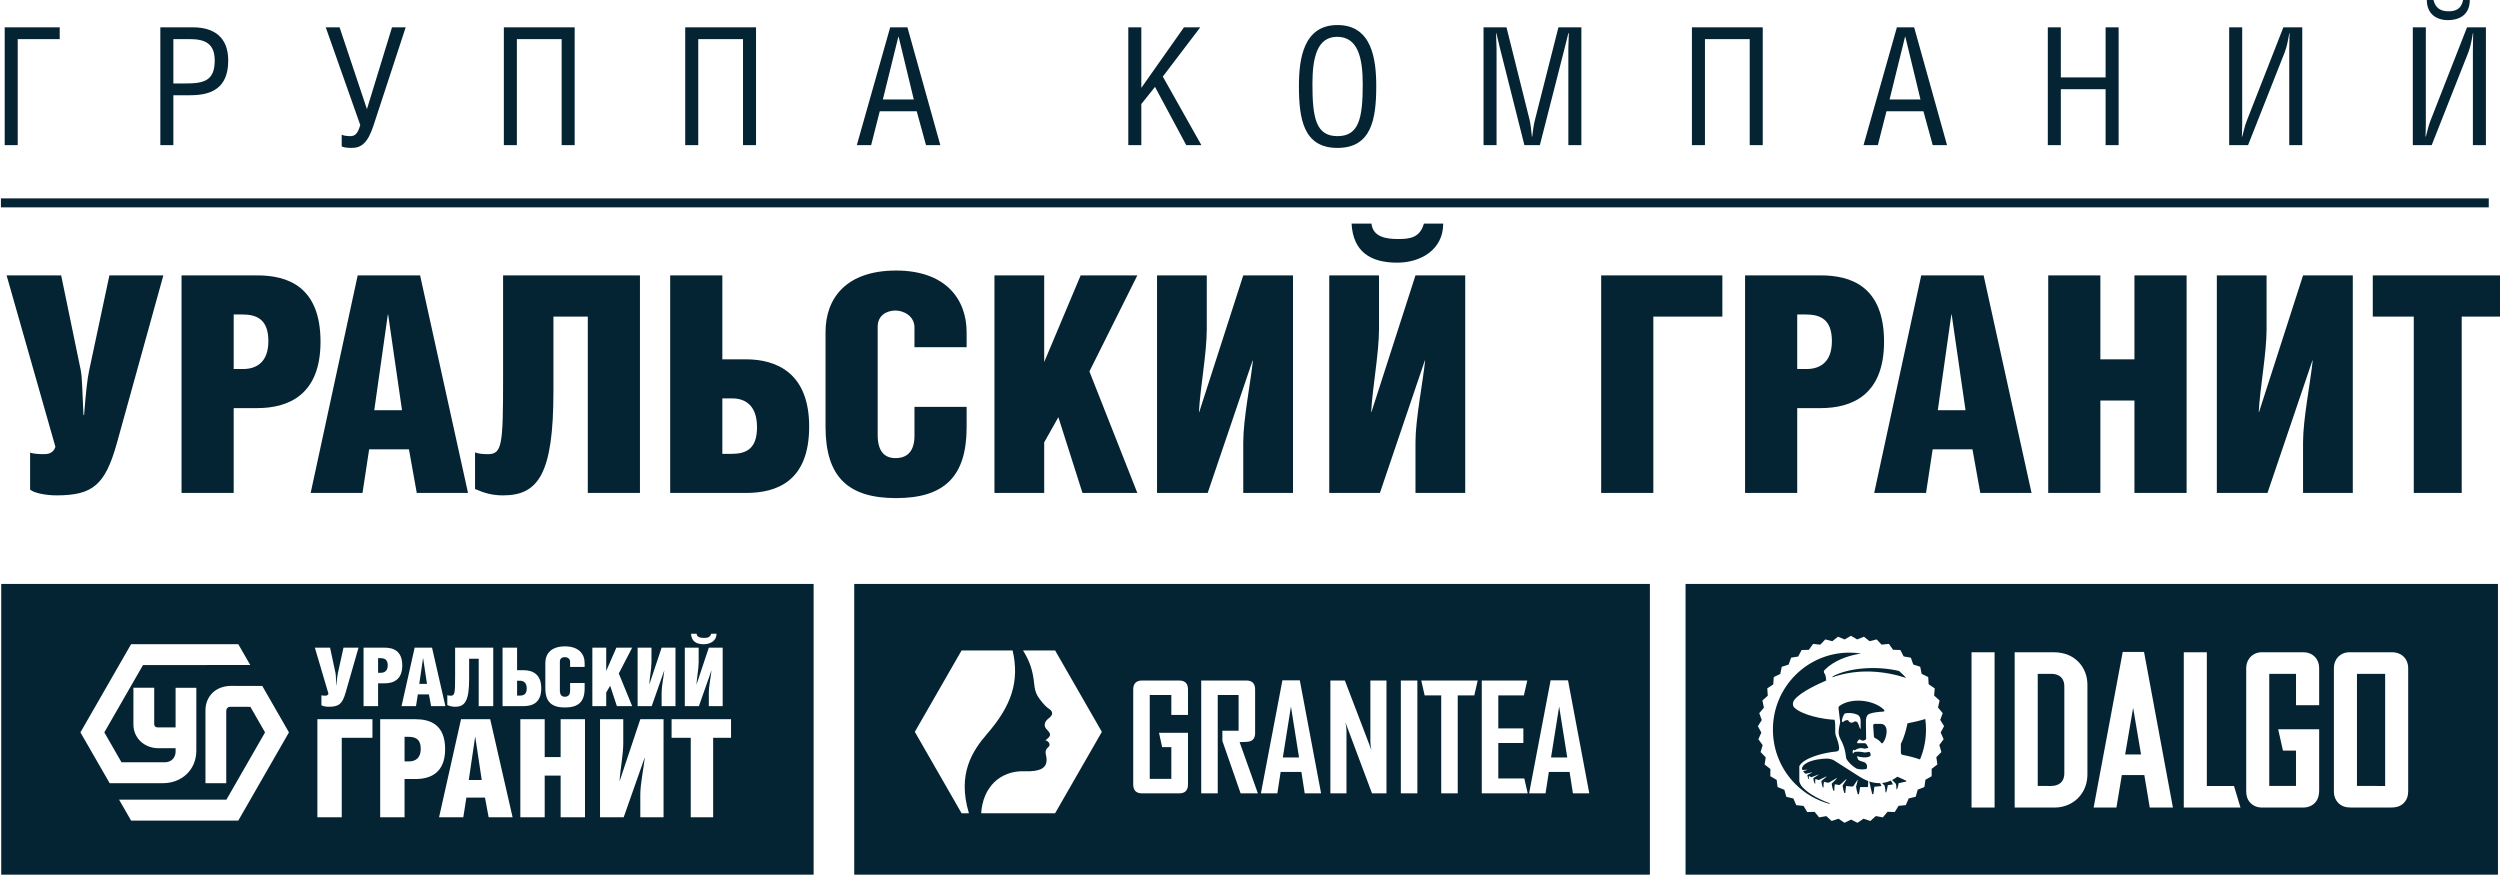 <?xml version="1.0" encoding="UTF-8"?> <svg xmlns="http://www.w3.org/2000/svg" width="385" height="135" viewBox="0 0 385 135" fill="none"> <path d="M0.723 4.208V22.351H2.729V6.023H9.197V4.208H0.723ZM26.698 6.023H29.23C31.637 6.023 33.066 6.753 33.066 9.323C33.066 12.423 31.411 12.851 28.653 12.851H26.698V6.023V6.023ZM26.698 14.666H29.33C32.589 14.666 35.147 13.557 35.147 9.323C35.147 5.745 32.991 4.208 29.706 4.208H24.692V22.351H26.698V14.666ZM50.165 4.208L55.48 19.252C55.079 20.638 54.653 20.965 53.95 20.965C53.499 20.965 52.948 20.915 52.622 20.739V22.553C52.898 22.679 53.349 22.78 54.151 22.78C55.605 22.78 56.633 22.049 57.511 19.352L62.475 4.208H60.369L56.508 16.808L52.296 4.208H50.165V4.208ZM77.593 4.208V22.351H79.599V6.023H86.493V22.351H88.499V4.208H77.593V4.208ZM105.523 4.208V22.351H107.529V6.023H114.423V22.351H116.429V4.208H105.523ZM131.949 22.351H134.155L135.484 17.135H141.175L142.604 22.351H144.81L139.746 4.208H137.088L131.949 22.351V22.351ZM140.723 15.321H135.96L138.342 5.67H138.392L140.723 15.321V15.321ZM175.764 4.208H173.758V22.351H175.764V16.026L177.87 13.381L182.683 22.351H185.015L179.073 11.793L184.839 4.208H182.332L175.764 13.531V4.208V4.208ZM205.975 22.78C211.24 22.78 211.942 18.269 211.942 13.255C211.942 9.097 211.265 3.856 205.975 3.856C200.71 3.856 200.034 9.097 200.034 13.255C200.034 18.269 200.71 22.78 205.975 22.78ZM209.861 12.952C209.861 18.193 209.284 20.965 205.975 20.965C202.666 20.965 202.114 18.194 202.114 12.927C202.114 8.87 202.841 5.67 205.925 5.67C209.109 5.67 209.861 8.895 209.861 12.952ZM228.465 4.208V22.351H230.47V7.459C230.47 6.678 230.395 6.073 230.395 5.115H230.445C230.671 6.098 230.821 6.703 230.972 7.333L234.757 22.351H237.139L240.925 7.534C241.1 6.804 241.276 6.174 241.526 5.115H241.602C241.602 5.796 241.526 6.627 241.526 7.408V22.351H243.532V4.208H239.997L236.412 18.345C236.136 19.378 236.086 20.134 235.961 21.041H235.911C235.81 19.882 235.71 19.126 235.535 18.37L232 4.208H228.465V4.208ZM260.556 4.208V22.351H262.562V6.023H269.456V22.351H271.462V4.208H260.556V4.208ZM286.982 22.351H289.188L290.517 17.135H296.208L297.637 22.351H299.843L294.779 4.208H292.121L286.982 22.351V22.351ZM295.756 15.321H290.993L293.375 5.67H293.425L295.756 15.321V15.321ZM317.369 4.208H315.363V22.351H317.369V13.733H324.263V22.351H326.268V4.208H324.263V11.919H317.369V4.208V4.208ZM343.293 4.208V22.351H346.201L351.842 8.064C352.168 7.232 352.368 6.199 352.544 5.115H352.594C352.569 6.023 352.544 6.955 352.544 7.887V22.351H354.549V4.208H351.641L346.025 18.546C345.624 19.554 345.549 20.209 345.298 21.041H345.248C345.273 20.386 345.298 19.68 345.298 19.025V4.208H343.293V4.208ZM371.573 4.208V22.351H374.482L380.123 8.064C380.448 7.232 380.649 6.199 380.824 5.115H380.874C380.85 6.023 380.824 6.955 380.824 7.887V22.351H382.83V4.208H379.922L374.306 18.546C373.905 19.554 373.83 20.209 373.579 21.041H373.529C373.554 20.386 373.579 19.68 373.579 19.025V4.208H371.573V4.208ZM373.729 0C373.729 2.142 375.209 3.099 376.964 3.099C378.894 3.099 380.348 2.167 380.348 0H379.32C379.044 1.31 378.292 1.739 377.064 1.739C375.885 1.739 375.058 1.26 374.758 0H373.729V0Z" fill="#052433"></path> <path d="M1.016 42.409L8.537 68.822C8.166 69.895 7.283 69.941 6.634 69.941C5.844 69.941 5.008 69.848 4.637 69.708V75.401C5.287 75.961 7.191 76.288 8.677 76.288C14.294 76.288 16.198 74.701 18.008 68.215L25.158 42.409H16.848L13.737 57.015C13.459 58.275 13.226 60.375 12.948 63.922H12.855C12.669 60.422 12.669 58.228 12.437 57.015L9.419 42.409H1.016V42.409ZM35.989 62.849H39.61C44.346 62.849 49.36 60.889 49.36 52.629C49.36 44.089 44.253 42.409 39.61 42.409H27.957V75.915H35.989V62.849ZM35.989 48.429H37.289C39.61 48.429 41.328 49.222 41.328 52.536C41.328 55.849 39.425 56.829 37.428 56.829H35.989V48.429V48.429ZM55.084 42.409L47.841 75.915H55.827L56.848 69.195H62.977L64.183 75.915H72.076L64.695 42.409H55.084V42.409ZM57.637 63.175L59.727 48.429H59.773L61.909 63.175H57.637ZM77.475 42.409V58.228C77.475 68.588 77.336 69.941 75.108 69.941C74.318 69.941 73.529 69.848 73.157 69.661V75.308C74.551 75.915 75.758 76.288 77.475 76.288C82.907 76.288 85.229 72.975 85.229 60.282V48.756H90.521V75.915H98.553V42.409H77.475V42.409ZM111.241 42.409H103.209V75.915H114.862C119.505 75.915 124.612 74.234 124.612 65.695C124.612 57.435 119.598 55.335 114.862 55.335H111.241V42.409V42.409ZM111.241 61.355H112.773C114.769 61.355 116.58 62.428 116.58 65.788C116.58 69.102 114.955 69.895 112.634 69.895H111.241V61.355V61.355ZM140.828 62.662V67.095C140.828 69.615 139.621 70.548 137.904 70.548C136.232 70.548 135.164 69.522 135.164 67.001V50.296C135.164 48.569 136.557 47.823 137.904 47.823C139.157 47.823 140.828 48.662 140.828 50.436V53.469H148.86V51.182C148.86 45.956 145.517 41.663 137.996 41.663C130.382 41.663 127.133 45.862 127.133 51.136V65.742C127.133 73.441 130.614 76.708 137.996 76.708C145.425 76.708 148.86 73.395 148.86 65.788V62.662H140.828ZM160.806 42.409H153.145V75.915H160.806V68.122L162.988 64.248L166.702 75.915H175.152L167.769 57.202L175.152 42.409H166.423L160.806 55.755V42.409V42.409ZM178.182 42.409V75.915H185.982L192.9 55.522H192.947C192.575 59.069 191.461 64.528 191.461 68.122V75.915H199.121V42.409H191.461L184.682 63.455H184.636C184.822 59.769 185.843 54.402 185.843 50.716V42.409H178.182V42.409ZM208.141 34.43C208.374 38.77 211.066 40.45 215.152 40.45C218.819 40.45 222.255 38.443 222.255 34.43H219.284C218.68 36.53 217.288 36.81 215.337 36.81C213.619 36.81 211.437 36.576 211.205 34.43H208.141V34.43ZM204.705 42.409V75.915H212.505L219.423 55.522H219.47C219.098 59.069 217.984 64.528 217.984 68.122V75.915H225.644V42.409H217.984L211.205 63.455H211.159C211.345 59.769 212.366 54.402 212.366 50.716V42.409H204.705V42.409ZM246.58 42.409V75.915H254.613V48.756H265.244V42.409H246.58V42.409ZM276.772 62.849H280.393C285.129 62.849 290.143 60.889 290.143 52.629C290.143 44.089 285.036 42.409 280.393 42.409H268.74V75.915H276.772V62.849V62.849ZM276.772 48.429H278.072C280.393 48.429 282.111 49.222 282.111 52.536C282.111 55.849 280.207 56.829 278.211 56.829H276.772V48.429ZM295.867 42.409L288.624 75.915H296.609L297.631 69.195H303.759L304.966 75.915H312.859L305.477 42.409H295.867ZM298.42 63.175L300.509 48.429H300.556L302.691 63.175H298.42V63.175ZM323.458 42.409H315.426V75.915H323.458V61.682H328.704V75.915H336.736V42.409H328.704V55.335H323.458V42.409ZM341.392 42.409V75.915H349.192L356.109 55.522H356.156C355.785 59.069 354.67 64.528 354.67 68.122V75.915H362.331V42.409H354.67L347.892 63.455H347.846C348.031 59.769 349.053 54.402 349.053 50.716V42.409H341.392V42.409ZM379.104 48.756H385V42.409H365.408V48.756H371.722V75.915H379.104V48.756Z" fill="#052433"></path> <path d="M383.27 30.551H0.142V31.934H383.27V30.551Z" fill="#052433"></path> <path fill-rule="evenodd" clip-rule="evenodd" d="M384.684 89.923V134.7H259.574V89.923H384.684ZM285.053 97.911L286.003 98.476L287.049 98.051L287.912 98.744L289.007 98.47L289.765 99.276L290.888 99.157L291.527 100.062L292.655 100.102L293.163 101.088L294.273 101.284L294.64 102.332L295.713 102.682L295.931 103.77L296.945 104.267L297.01 105.374L297.946 106.009L297.857 107.115L298.696 107.874L298.454 108.956L299.18 109.825L298.791 110.864L299.389 111.826L298.86 112.8L299.319 113.836L298.66 114.727L298.971 115.817L298.195 116.607L298.353 117.73L297.475 118.404V119.538L296.514 120.083L296.357 121.205L295.328 121.61L295.018 122.7L293.943 122.957L293.485 123.993L292.385 124.097L291.788 125.059L290.684 125.009L289.959 125.877L288.874 125.673L288.035 126.432L286.989 126.077L286.054 126.712L285.067 126.214L284.053 126.712L283.143 126.081L282.071 126.432L281.258 125.68L280.147 125.877L279.447 125.019L278.319 125.059L277.744 124.111L276.621 123.993L276.183 122.974L275.088 122.7L274.796 121.63L273.749 121.205L273.608 120.105L272.63 119.538L272.642 118.428L271.753 117.73L271.919 116.633L271.134 115.817L271.45 114.753L270.787 113.836L271.247 112.827L270.717 111.826L271.313 110.891L270.926 109.825L271.645 108.983L271.41 107.874L272.239 107.14L272.16 106.009L273.083 105.398L273.161 104.267L274.159 103.791L274.393 102.682L275.447 102.35L275.832 101.284L276.922 101.104L277.452 100.102L278.556 100.075L279.218 99.157L280.316 99.286L281.099 98.47L282.168 98.75L283.057 98.051L284.076 98.478L285.053 97.911V97.911ZM293.152 103.976C292.929 103.753 292.698 103.538 292.459 103.333C288.961 102.493 284.646 102.848 282.225 104.167L282.205 104.296C286.192 102.893 290.27 103.335 293.557 104.405C293.425 104.259 293.29 104.116 293.152 103.976V103.976ZM286.61 100.642C286.025 100.552 285.426 100.505 284.815 100.505C281.56 100.505 278.613 101.832 276.479 103.976C274.346 106.12 273.027 109.083 273.027 112.355C273.027 115.627 274.346 118.589 276.479 120.733C277.925 122.187 279.746 123.264 281.782 123.808L281.765 123.702C279.337 122.787 278.302 121.894 278.003 121.626C277.523 121.197 277.259 120.925 277.095 120.34V117.979C277.758 116.725 280.756 115.907 282.837 115.728C283.01 115.703 283.207 115.58 283.216 115.357C283.249 114.672 282.941 113.902 282.719 113.292C282.503 112.697 282.75 111.731 282.522 110.847C280.744 110.771 277.561 110.139 276.325 108.969C276.048 108.725 276.042 108.135 276.324 107.791C277.323 106.503 280.168 105.278 281.23 104.8H281.231C281.19 104.511 281.209 104.037 280.976 103.723C280.823 103.517 280.845 103.321 281.006 103.158C282.413 101.736 284.555 100.957 286.61 100.642V100.642ZM293.426 120.449C293.485 120.384 293.544 120.32 293.602 120.255L292.201 119.608C291.931 119.808 291.658 119.979 291.382 120.118L291.962 120.708L291.965 120.708L291.965 120.713L291.975 120.723L291.968 120.725C292.043 121.042 292.056 121.248 292.041 121.557C292.09 121.539 292.113 121.534 292.16 121.516C292.278 121.204 292.352 120.976 292.381 120.623C292.747 120.546 293.095 120.464 293.417 120.379L293.426 120.449V120.449ZM295.683 116.954C296.276 115.54 296.604 113.986 296.604 112.355C296.604 111.802 296.567 111.258 296.494 110.726C295.708 110.975 294.629 111.224 293.753 111.398C293.543 112.361 293.298 113.437 292.732 114.553L292.734 115.892C292.734 116.082 292.825 116.232 293.071 116.269C293.802 116.394 294.788 116.644 295.683 116.954V116.954ZM277.572 118.586L278.29 118.537L278.33 118.565L277.673 118.772C277.758 118.897 277.868 119.009 277.978 119.099C278.029 119.14 278.09 119.16 278.193 119.137L279.044 118.944L279.088 118.968L278.325 119.349C278.326 119.35 278.444 119.871 278.459 119.918C278.496 119.952 278.534 119.986 278.572 120.019C278.556 119.827 278.548 119.698 278.572 119.496C278.676 119.554 278.784 119.611 278.9 119.667C278.941 119.683 278.995 119.686 279.043 119.661L280 119.291L280.061 119.307L279.253 119.83C279.272 120.137 279.33 120.349 279.438 120.631C279.477 120.652 279.515 120.674 279.555 120.696C279.529 120.434 279.528 120.234 279.573 119.958C279.702 120.007 279.835 120.056 279.971 120.104C280.078 120.14 280.136 120.1 280.186 120.083L281.221 119.588L281.299 119.607L280.489 120.272C280.511 120.629 280.574 120.885 280.693 121.226C280.738 121.244 280.784 121.262 280.83 121.28C280.818 120.961 280.825 120.713 280.886 120.388C281.053 120.434 281.223 120.479 281.398 120.522C281.567 120.563 281.635 120.527 281.73 120.474L282.829 119.838L282.905 119.859L282.078 120.69C282.12 121.08 282.201 121.371 282.322 121.743C282.376 121.757 282.431 121.771 282.486 121.785C282.491 121.416 282.497 121.136 282.562 120.775C282.746 120.811 282.932 120.843 283.12 120.875C283.31 120.906 283.342 120.86 283.449 120.774L284.281 120.019L284.369 120.025L283.757 120.978C283.802 121.392 283.89 121.706 284.017 122.107C284.077 122.117 284.115 122.126 284.177 122.136C284.209 121.739 284.242 121.428 284.304 121.042C284.572 121.074 284.84 121.101 285.109 121.125C285.342 121.145 285.397 121.1 285.476 120.981L286.024 120.142L286.093 120.141L285.828 121.177L285.831 121.177C285.888 121.598 285.986 121.898 286.099 122.306C286.169 122.309 286.207 122.312 286.277 122.315C286.348 121.917 286.41 121.623 286.453 121.205C286.807 121.217 287.161 121.212 287.515 121.213C287.601 121.214 287.681 121.182 287.682 121.043L287.706 120.286C287.266 120.122 286.82 119.895 286.367 119.606L282.502 117.142C282.019 116.833 281.489 116.811 281.09 116.831C279.856 116.891 278.253 117.195 277.652 117.975C277.501 118.172 277.468 118.383 277.572 118.586V118.586ZM289.703 114.392C289.456 114.09 289.224 113.894 288.777 113.67C288.588 113.575 288.582 113.469 288.576 113.382L288.473 111.774C288.46 111.569 288.543 111.478 288.759 111.476L289.578 111.47C290.981 111.461 290.61 113.574 289.989 114.373C289.863 114.536 289.785 114.491 289.703 114.392V114.392ZM288.004 116.44C287.54 116.794 286.374 116.604 286.036 116.467C285.983 116.445 285.96 116.482 285.987 116.522L286.145 116.973C286.366 117.163 286.582 117.237 286.93 117.322C287.44 117.447 287.635 117.883 287.465 118.403C286.951 118.551 286.399 118.487 285.967 118.39C285.371 118.081 284.615 117.408 284.311 116.785C284.148 115.281 283.845 114.583 283.424 113.808C282.927 112.894 283.236 112.04 283.39 111.213L283.137 109.113C283.126 108.982 283.1 108.838 283.332 108.676C285.15 107.404 288.488 107.757 290.093 109.257C290.266 109.419 290.248 109.58 289.985 109.593C289.407 109.62 288.467 109.698 287.875 109.935C287.462 110.1 287.346 110.624 287.351 111.039L287.385 113.793C287.158 114.12 286.715 114.148 286.404 113.838C286.259 113.908 286.061 114.104 285.993 114.322C285.97 114.394 285.994 114.454 286.084 114.454L287.054 114.454C287.249 114.454 287.325 114.489 287.442 114.634C287.541 114.757 287.631 114.945 287.702 115.131C287.721 115.178 287.711 115.207 287.654 115.203C287.538 115.198 287.428 115.229 287.344 115.263C287.223 115.312 287.16 115.313 287.027 115.268C286.626 115.132 286.121 115.196 285.592 115.568L285.437 115.453C285.329 115.488 285.238 115.874 285.374 116.061C285.452 115.857 285.66 115.776 285.8 115.768C286.193 115.742 286.556 115.754 287.048 115.865C287.205 115.901 287.266 115.89 287.42 115.853C287.702 115.785 287.807 115.791 287.941 115.827C288.056 115.943 288.155 116.323 288.004 116.44V116.44ZM284.469 110.891C284.267 110.913 284.038 110.975 283.901 111.13C283.806 111.237 283.65 111.197 283.656 111.04C283.669 110.698 283.843 110.17 284.078 109.887C284.766 109.709 285.451 109.83 285.987 110.039C286.372 110.189 286.541 110.608 286.54 111.019L286.538 112.137C286.538 112.26 286.455 112.267 286.417 112.159L286.194 111.531C286.091 111.244 285.973 111.107 285.692 111.093C285.609 111.089 285.56 111.115 285.505 111.164C285.266 111.378 284.817 111.321 284.673 111.002C284.629 110.904 284.574 110.881 284.469 110.891V110.891ZM289.694 120.917L289.539 120.605C288.991 120.623 288.433 120.535 287.865 120.342L288.067 121.236L288.064 121.239C288.151 121.642 288.247 121.927 288.324 122.303C288.395 122.298 288.428 122.293 288.497 122.287C288.569 121.885 288.611 121.58 288.644 121.158C288.96 121.135 289.281 121.104 289.603 121.069C289.774 121.05 289.728 120.975 289.694 120.917V120.917ZM291.521 120.79L291.2 120.206C290.752 120.41 290.295 120.536 289.832 120.584L290.229 120.991L290.235 120.991L290.237 121L290.237 121L290.237 121.001C290.321 121.398 290.36 121.676 290.37 122.033C290.42 122.023 290.436 122.012 290.486 122.002C290.596 121.613 290.672 121.323 290.723 120.921C290.993 120.881 291.26 120.837 291.521 120.79ZM320.307 122.59C319.4 123.678 318.02 124.363 316.397 124.363H310.26V100.444H316.192C317.085 100.444 317.953 100.581 318.769 100.983C320.392 101.784 321.461 103.417 321.461 105.472V119.259C321.461 120.469 321.084 121.66 320.307 122.59V122.59ZM303.616 100.444C304.799 100.444 305.983 100.444 307.167 100.444V124.363L303.616 124.362V100.444ZM370.164 123.68C369.591 124.247 368.89 124.36 368.156 124.36L362.021 124.36C361.253 124.36 360.554 124.163 360.032 123.585C359.648 123.16 359.42 122.59 359.42 121.948V102.91C359.42 102.421 359.531 101.933 359.808 101.503C360.226 100.855 360.949 100.444 361.823 100.444H368.387C368.988 100.444 369.587 100.619 370.061 101.033C370.612 101.515 370.861 102.195 370.861 102.915V121.867C370.861 122.546 370.658 123.193 370.164 123.68V123.68ZM367.312 121.039V103.773H362.972V121.038L367.312 121.039ZM356.623 123.496C356.146 124.089 355.432 124.363 354.684 124.363H348.385C347.651 124.363 347.005 124.133 346.505 123.577C346.07 123.091 345.916 122.494 345.916 121.857V102.918C345.916 102.415 346.033 101.917 346.326 101.48C346.755 100.842 347.481 100.444 348.318 100.444H354.678C355.347 100.444 355.985 100.649 356.467 101.136C356.94 101.611 357.152 102.248 357.151 102.91V108.598C355.963 108.598 354.774 108.597 353.586 108.598V103.771H349.465V121.036H353.583V115.59H351.575L350.839 112.305H357.151V121.733C357.151 122.373 357.025 122.995 356.623 123.496V123.496ZM336.303 124.363V100.446C337.487 100.446 338.67 100.446 339.853 100.446V121.039H344.036L345.034 124.363C342.124 124.363 339.214 124.363 336.303 124.363V124.363ZM330.226 119.356H326.761L325.931 124.363C324.76 124.363 323.589 124.363 322.418 124.363L326.9 100.396C327.994 100.396 329.087 100.396 330.181 100.396L334.629 124.362C333.438 124.362 332.252 124.362 331.062 124.362L330.226 119.356V119.356ZM329.72 116.183L328.5 109.005L327.273 116.183H329.72V116.183ZM317.907 119.075V105.943C317.907 105.494 317.906 105.097 317.683 104.68C317.312 103.988 316.6 103.771 315.874 103.771H313.811V121.038L315.837 121.039C316.378 121.041 316.943 120.922 317.357 120.539C317.773 120.156 317.907 119.619 317.907 119.075V119.075Z" fill="#052433"></path> <path fill-rule="evenodd" clip-rule="evenodd" d="M131.552 89.922H254.082V134.7H131.552V89.922ZM182.952 120.802C182.948 121.715 182.498 122.174 181.602 122.178H175.866C174.97 122.174 174.52 121.715 174.517 120.802V106.175C174.52 105.261 174.981 104.802 175.9 104.799H181.602C182.498 104.802 182.948 105.261 182.952 106.175V110.099H180.386V107.028H177.061V119.948H180.386V115.058H178.974L178.489 112.851H182.952V120.802V120.802ZM244.752 122.178H242.23L241.717 118.879H238.522L238.012 122.178H235.49V122.132L238.793 104.776H241.475L244.752 122.178V122.178ZM241.356 116.65L240.11 108.806L238.86 116.65H241.356V116.65ZM235.267 122.178H228.193V104.799H235.2L234.676 107.096H230.737V112.169H234.597V114.421H230.737V119.88H234.742L235.267 122.178V122.178ZM227.04 107.096H224.491V122.178H221.947V107.096H219.398L218.873 104.799H227.565L227.04 107.096ZM218.274 122.178H215.73V104.799H218.274V122.178ZM213.516 122.178H211.289L207.193 111.24C207.301 111.771 207.357 112.191 207.357 112.495V122.178H204.88V104.799H207.108L211.203 115.516C211.095 114.982 211.039 114.565 211.039 114.261V104.799H213.516V122.178V122.178ZM203.448 122.178H200.926L200.413 118.879H197.218L196.709 122.178H194.187V122.132L197.49 104.776H200.171L203.448 122.178ZM200.052 116.65L198.806 108.806L197.557 116.65H200.052ZM193.712 122.178H191.056L188.245 114.098C188.245 114.098 188.245 113.575 188.245 112.533H190.744V107.028H187.531V122.178H184.987V104.799H191.938C192.838 104.802 193.288 105.261 193.288 106.175V112.908C193.288 113.537 193.046 113.951 192.559 114.14C192.295 114.235 191.745 114.284 190.9 114.284L193.712 122.178V122.178ZM162.486 100.168L169.687 112.704L162.486 125.241H151.101C151.349 121.304 153.943 118.626 157.864 118.771C160.129 118.856 161.115 118.279 161.166 117.172C161.185 116.764 161.146 116.518 161.046 116.103C160.946 115.683 161.083 115.36 161.429 115.062C161.728 114.804 161.606 114.684 161.606 114.533C161.571 114.357 161.375 114.118 161.004 114.007C161.485 113.635 161.706 113.373 161.706 113.161C161.726 112.617 160.874 112.285 160.884 111.66C160.904 110.642 162.018 110.622 162.025 109.816C162.027 109.472 161.686 109.252 161.355 109.02C160.954 108.736 160.199 107.851 159.8 107.202C159.452 106.635 159.327 105.94 159.261 105.284C159.073 103.402 158.64 101.907 157.544 100.168H162.486V100.168ZM155.943 100.168C157.028 104.89 155.802 108.64 152.035 112.989C149.762 115.613 147.384 119.186 149.215 125.241H148.084C136.204 104.56 148.053 125.187 140.883 112.704L148.084 100.168C151.959 100.168 152.09 100.169 155.943 100.168Z" fill="#052433"></path> <path fill-rule="evenodd" clip-rule="evenodd" d="M0.189 89.922H125.299V134.7H0.189V89.922V89.922ZM32.72 106.706C33.43 105.993 34.521 105.627 35.521 105.627L40.391 105.636C41.779 108.053 43.113 110.369 44.498 112.787C41.9 117.316 39.297 121.842 36.697 126.369H20.188L18.341 123.153C23.595 123.153 29.437 123.153 34.865 123.153L40.819 112.787L38.56 108.854L35.515 108.843C35.199 108.842 34.841 108.973 34.841 109.546V120.609C33.774 120.609 32.708 120.609 31.641 120.609V109.4C31.641 108.37 31.991 107.439 32.72 106.706V106.706ZM36.697 99.204L38.538 102.411C33.339 102.411 27.219 102.421 22.02 102.421L16.066 112.787L18.71 117.392H25.298C26.784 117.392 27.042 116.23 27.042 115.793V115.22H24.417V115.226C22.285 115.226 20.546 113.725 20.546 111.549V105.907C21.613 105.907 22.68 105.907 23.747 105.907V111.519C23.747 111.821 23.939 112.015 24.243 112.015C25.019 112.015 26.263 112.015 27.042 112.015V105.919C28.106 105.919 29.169 105.919 30.232 105.919V115.611C30.232 118.597 27.94 120.609 25.106 120.609H16.887L12.386 112.786C14.986 108.26 17.588 103.732 20.188 99.204C25.384 99.204 31.501 99.204 36.697 99.204V99.204ZM48.489 99.74L50.584 106.835C50.48 107.123 50.234 107.136 50.053 107.136C49.833 107.136 49.601 107.111 49.497 107.073V108.602C49.678 108.753 50.208 108.841 50.622 108.841C52.187 108.841 52.717 108.414 53.221 106.672L55.212 99.74H52.898L52.032 103.664C51.954 104.002 51.889 104.566 51.812 105.519H51.786C51.734 104.579 51.734 103.99 51.669 103.664L50.829 99.74H48.489V99.74ZM106.418 97.597C106.482 98.763 107.232 99.214 108.37 99.214C109.391 99.214 110.348 98.675 110.348 97.597H109.521C109.352 98.161 108.965 98.237 108.421 98.237C107.943 98.237 107.336 98.174 107.271 97.597H106.418ZM105.461 99.74V108.74H107.633L109.559 103.262H109.572C109.469 104.215 109.159 105.682 109.159 106.647V108.74H111.292V99.74H109.159L107.271 105.394H107.258C107.31 104.403 107.594 102.962 107.594 101.972V99.74H105.461V99.74ZM98.193 99.74V108.74H100.365L102.291 103.262H102.304C102.201 104.215 101.89 105.682 101.89 106.647V108.74H104.024V99.74H101.89L100.003 105.394H99.99C100.042 104.403 100.326 102.962 100.326 101.972V99.74H98.193V99.74ZM93.357 99.74H91.223V108.74H93.357V106.647L93.965 105.607L94.999 108.74H97.352L95.296 103.714L97.352 99.74H94.922L93.357 103.325V99.74V99.74ZM87.797 105.18V106.371C87.797 107.048 87.461 107.299 86.983 107.299C86.517 107.299 86.22 107.023 86.22 106.346V101.859C86.22 101.395 86.607 101.194 86.983 101.194C87.332 101.194 87.797 101.42 87.797 101.896V102.711H90.034V102.097C90.034 100.693 89.103 99.54 87.008 99.54C84.888 99.54 83.983 100.668 83.983 102.084V106.008C83.983 108.076 84.952 108.953 87.008 108.953C89.077 108.953 90.034 108.063 90.034 106.02V105.18H87.797V105.18ZM79.631 99.74H77.394V108.74H80.64C81.933 108.74 83.355 108.289 83.355 105.995C83.355 103.777 81.959 103.213 80.64 103.213H79.631V99.74V99.74ZM79.631 104.83H80.058C80.614 104.83 81.118 105.118 81.118 106.02C81.118 106.91 80.666 107.123 80.019 107.123H79.631V104.83ZM70.088 99.74V103.99C70.088 106.772 70.049 107.136 69.428 107.136C69.208 107.136 68.989 107.111 68.885 107.061V108.577C69.273 108.74 69.609 108.841 70.088 108.841C71.6 108.841 72.247 107.95 72.247 104.541V101.445H73.721V108.74H75.958V99.74H70.088V99.74ZM63.856 99.74L61.838 108.74H64.062L64.347 106.935H66.054L66.389 108.74H68.588L66.532 99.74H63.856V99.74ZM64.567 105.319L65.149 101.357H65.161L65.756 105.319H64.567ZM58.225 105.23H59.233C60.553 105.23 61.949 104.704 61.949 102.485C61.949 100.192 60.526 99.74 59.233 99.74H55.988V108.74H58.225V105.23ZM58.225 101.357H58.587C59.233 101.357 59.712 101.571 59.712 102.46C59.712 103.35 59.182 103.614 58.626 103.614H58.225V101.357V101.357ZM48.877 110.759V125.859H52.63V113.619H57.356V110.759H48.877ZM109.825 113.619H112.58V110.759H103.425V113.619H106.376V125.859H109.825V113.619ZM92.404 110.759V125.859H96.048L99.281 116.668H99.302C99.129 118.267 98.608 120.727 98.608 122.347V125.859H102.188V110.759H98.608L95.441 120.244H95.419C95.506 118.582 95.983 116.164 95.983 114.502V110.759H92.404V110.759ZM83.885 110.759H80.132V125.859H83.885V119.445H86.337V125.859H90.089V110.759H86.337V116.585H83.885V110.759ZM70.999 110.759L67.616 125.859H71.347L71.824 122.83H74.688L75.252 125.859H78.939L75.49 110.759H70.999V110.759ZM72.192 120.118L73.169 113.472H73.191L74.188 120.118H72.192V120.118ZM62.302 119.97H63.994C66.207 119.97 68.55 119.087 68.55 115.365C68.55 111.516 66.163 110.759 63.994 110.759H58.549V125.859H62.302V119.97ZM62.302 113.472H62.91C63.994 113.472 64.796 113.83 64.796 115.322C64.796 116.816 63.907 117.257 62.974 117.257H62.302V113.472Z" fill="#052433"></path> </svg> 